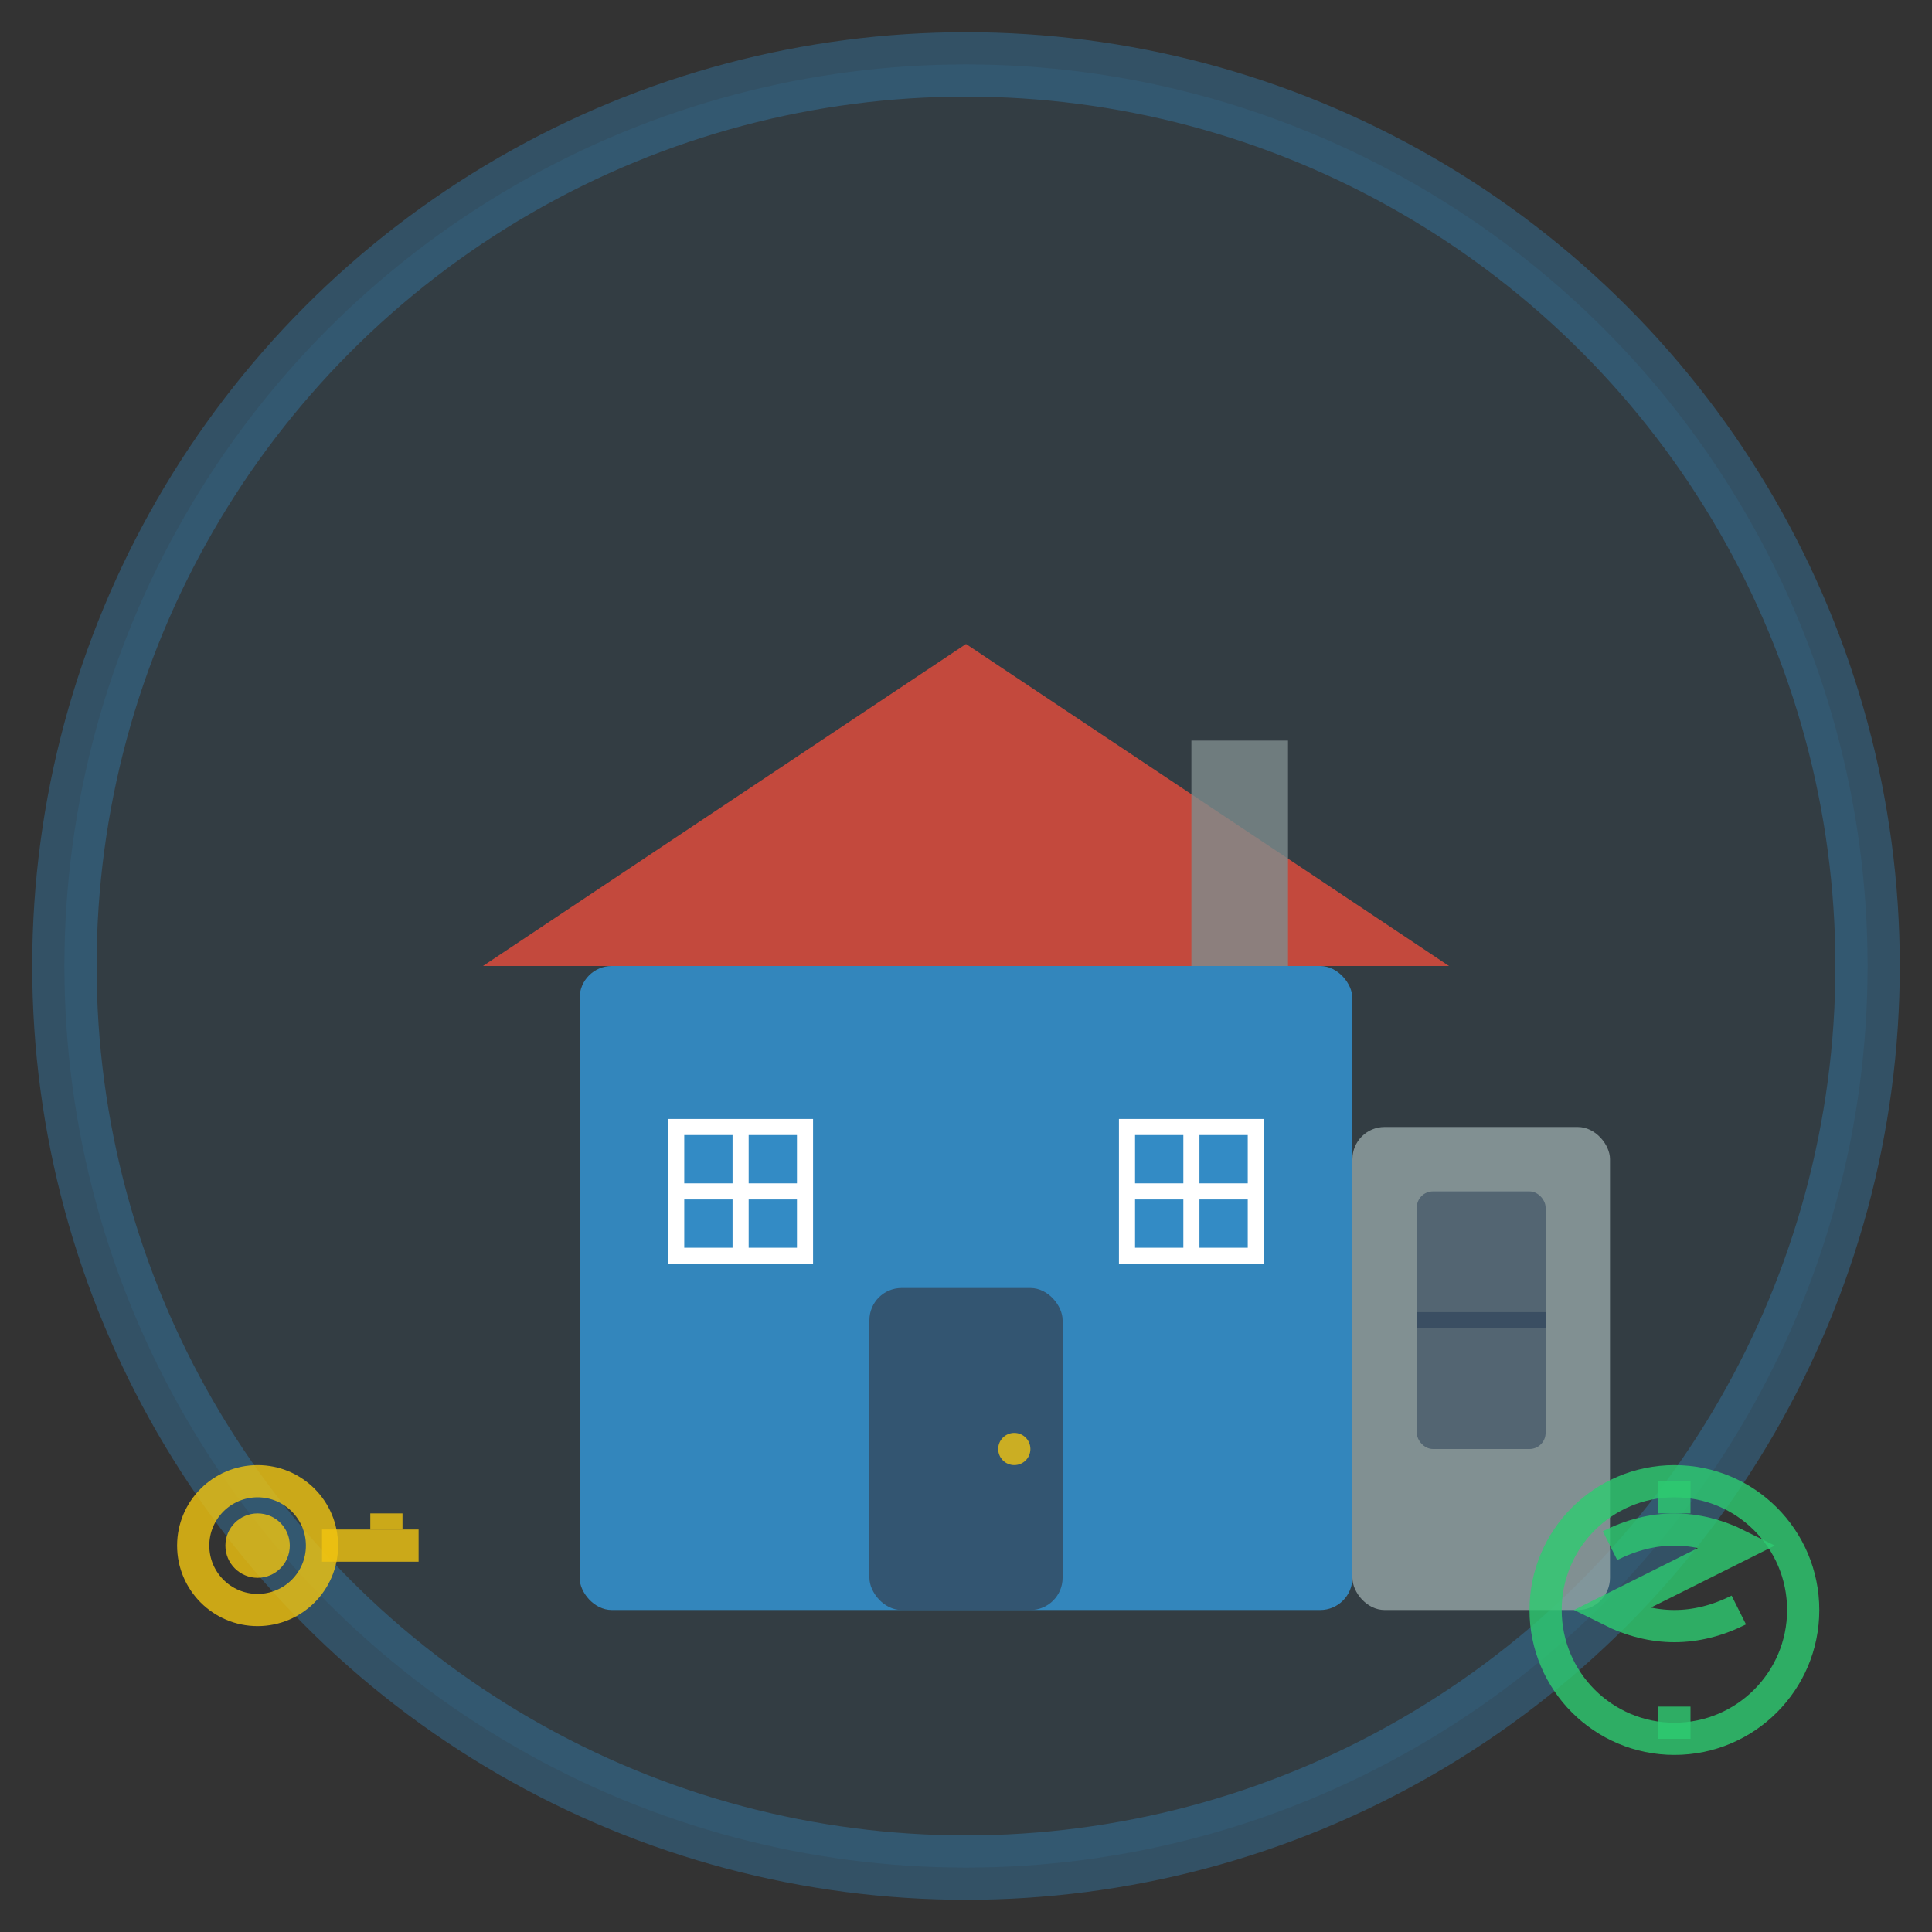 <svg width="60" height="60" viewBox="0 0 60 60" fill="none" xmlns="http://www.w3.org/2000/svg">
    <rect x="0" y="0" width="60" height="60" fill="#333333" stroke="none"/>
    <!-- Background circle -->
    <circle cx="30" cy="30" r="28" fill="rgba(52, 152, 219, 0.1)" stroke="rgba(52, 152, 219, 0.3)" stroke-width="2"/>
    
    <!-- Main house -->
    <g transform="translate(15, 15)">
        <!-- House base -->
        <rect x="3" y="15" width="24" height="20" fill="rgba(52, 152, 219, 0.8)" rx="1"/>
        
        <!-- Roof -->
        <polygon points="0,15 15,5 30,15" fill="rgba(231, 76, 60, 0.8)"/>
        
        <!-- Chimney -->
        <rect x="22" y="8" width="3" height="7" fill="rgba(127, 140, 141, 0.8)"/>
        
        <!-- Door -->
        <rect x="12" y="25" width="6" height="10" fill="rgba(52, 73, 94, 0.8)" rx="1"/>
        <circle cx="16.5" cy="30" r="0.5" fill="rgba(241, 196, 15, 0.8)"/>
        
        <!-- Windows -->
        <rect x="6" y="20" width="4" height="4" fill="rgba(52, 152, 219, 0.3)" stroke="white" stroke-width="0.5"/>
        <line x1="8" y1="20" x2="8" y2="24" stroke="white" stroke-width="0.5"/>
        <line x1="6" y1="22" x2="10" y2="22" stroke="white" stroke-width="0.5"/>
        
        <rect x="20" y="20" width="4" height="4" fill="rgba(52, 152, 219, 0.3)" stroke="white" stroke-width="0.5"/>
        <line x1="22" y1="20" x2="22" y2="24" stroke="white" stroke-width="0.5"/>
        <line x1="20" y1="22" x2="24" y2="22" stroke="white" stroke-width="0.5"/>
        
        <!-- Garage -->
        <rect x="27" y="20" width="8" height="15" fill="rgba(149, 165, 166, 0.8)" rx="1"/>
        <rect x="29" y="22" width="4" height="8" fill="rgba(52, 73, 94, 0.6)" rx="0.5"/>
        <line x1="29" y1="26" x2="33" y2="26" stroke="rgba(52, 73, 94, 0.8)" stroke-width="0.5"/>
    </g>
    
    <!-- Property features indicators -->
    <!-- Key icon -->
    <g transform="translate(5, 45)">
        <circle cx="3" cy="3" r="2" fill="none" stroke="rgba(241, 196, 15, 0.8)" stroke-width="1"/>
        <circle cx="3" cy="3" r="1" fill="rgba(241, 196, 15, 0.8)"/>
        <line x1="5" y1="3" x2="8" y2="3" stroke="rgba(241, 196, 15, 0.8)" stroke-width="1"/>
        <line x1="7" y1="2" x2="7" y2="2.5" stroke="rgba(241, 196, 15, 0.8)" stroke-width="1"/>
    </g>
    
    <!-- Dollar sign -->
    <g transform="translate(47, 45)">
        <circle cx="5" cy="5" r="4" fill="none" stroke="rgba(46, 204, 113, 0.8)" stroke-width="1"/>
        <path d="M3 3 Q5 2 7 3 Q5 4 3 5 Q5 6 7 5" fill="none" stroke="rgba(46, 204, 113, 0.8)" stroke-width="1"/>
        <line x1="5" y1="1" x2="5" y2="2" stroke="rgba(46, 204, 113, 0.8)" stroke-width="1"/>
        <line x1="5" y1="8" x2="5" y2="9" stroke="rgba(46, 204, 113, 0.8)" stroke-width="1"/>
    </g>
</svg>
